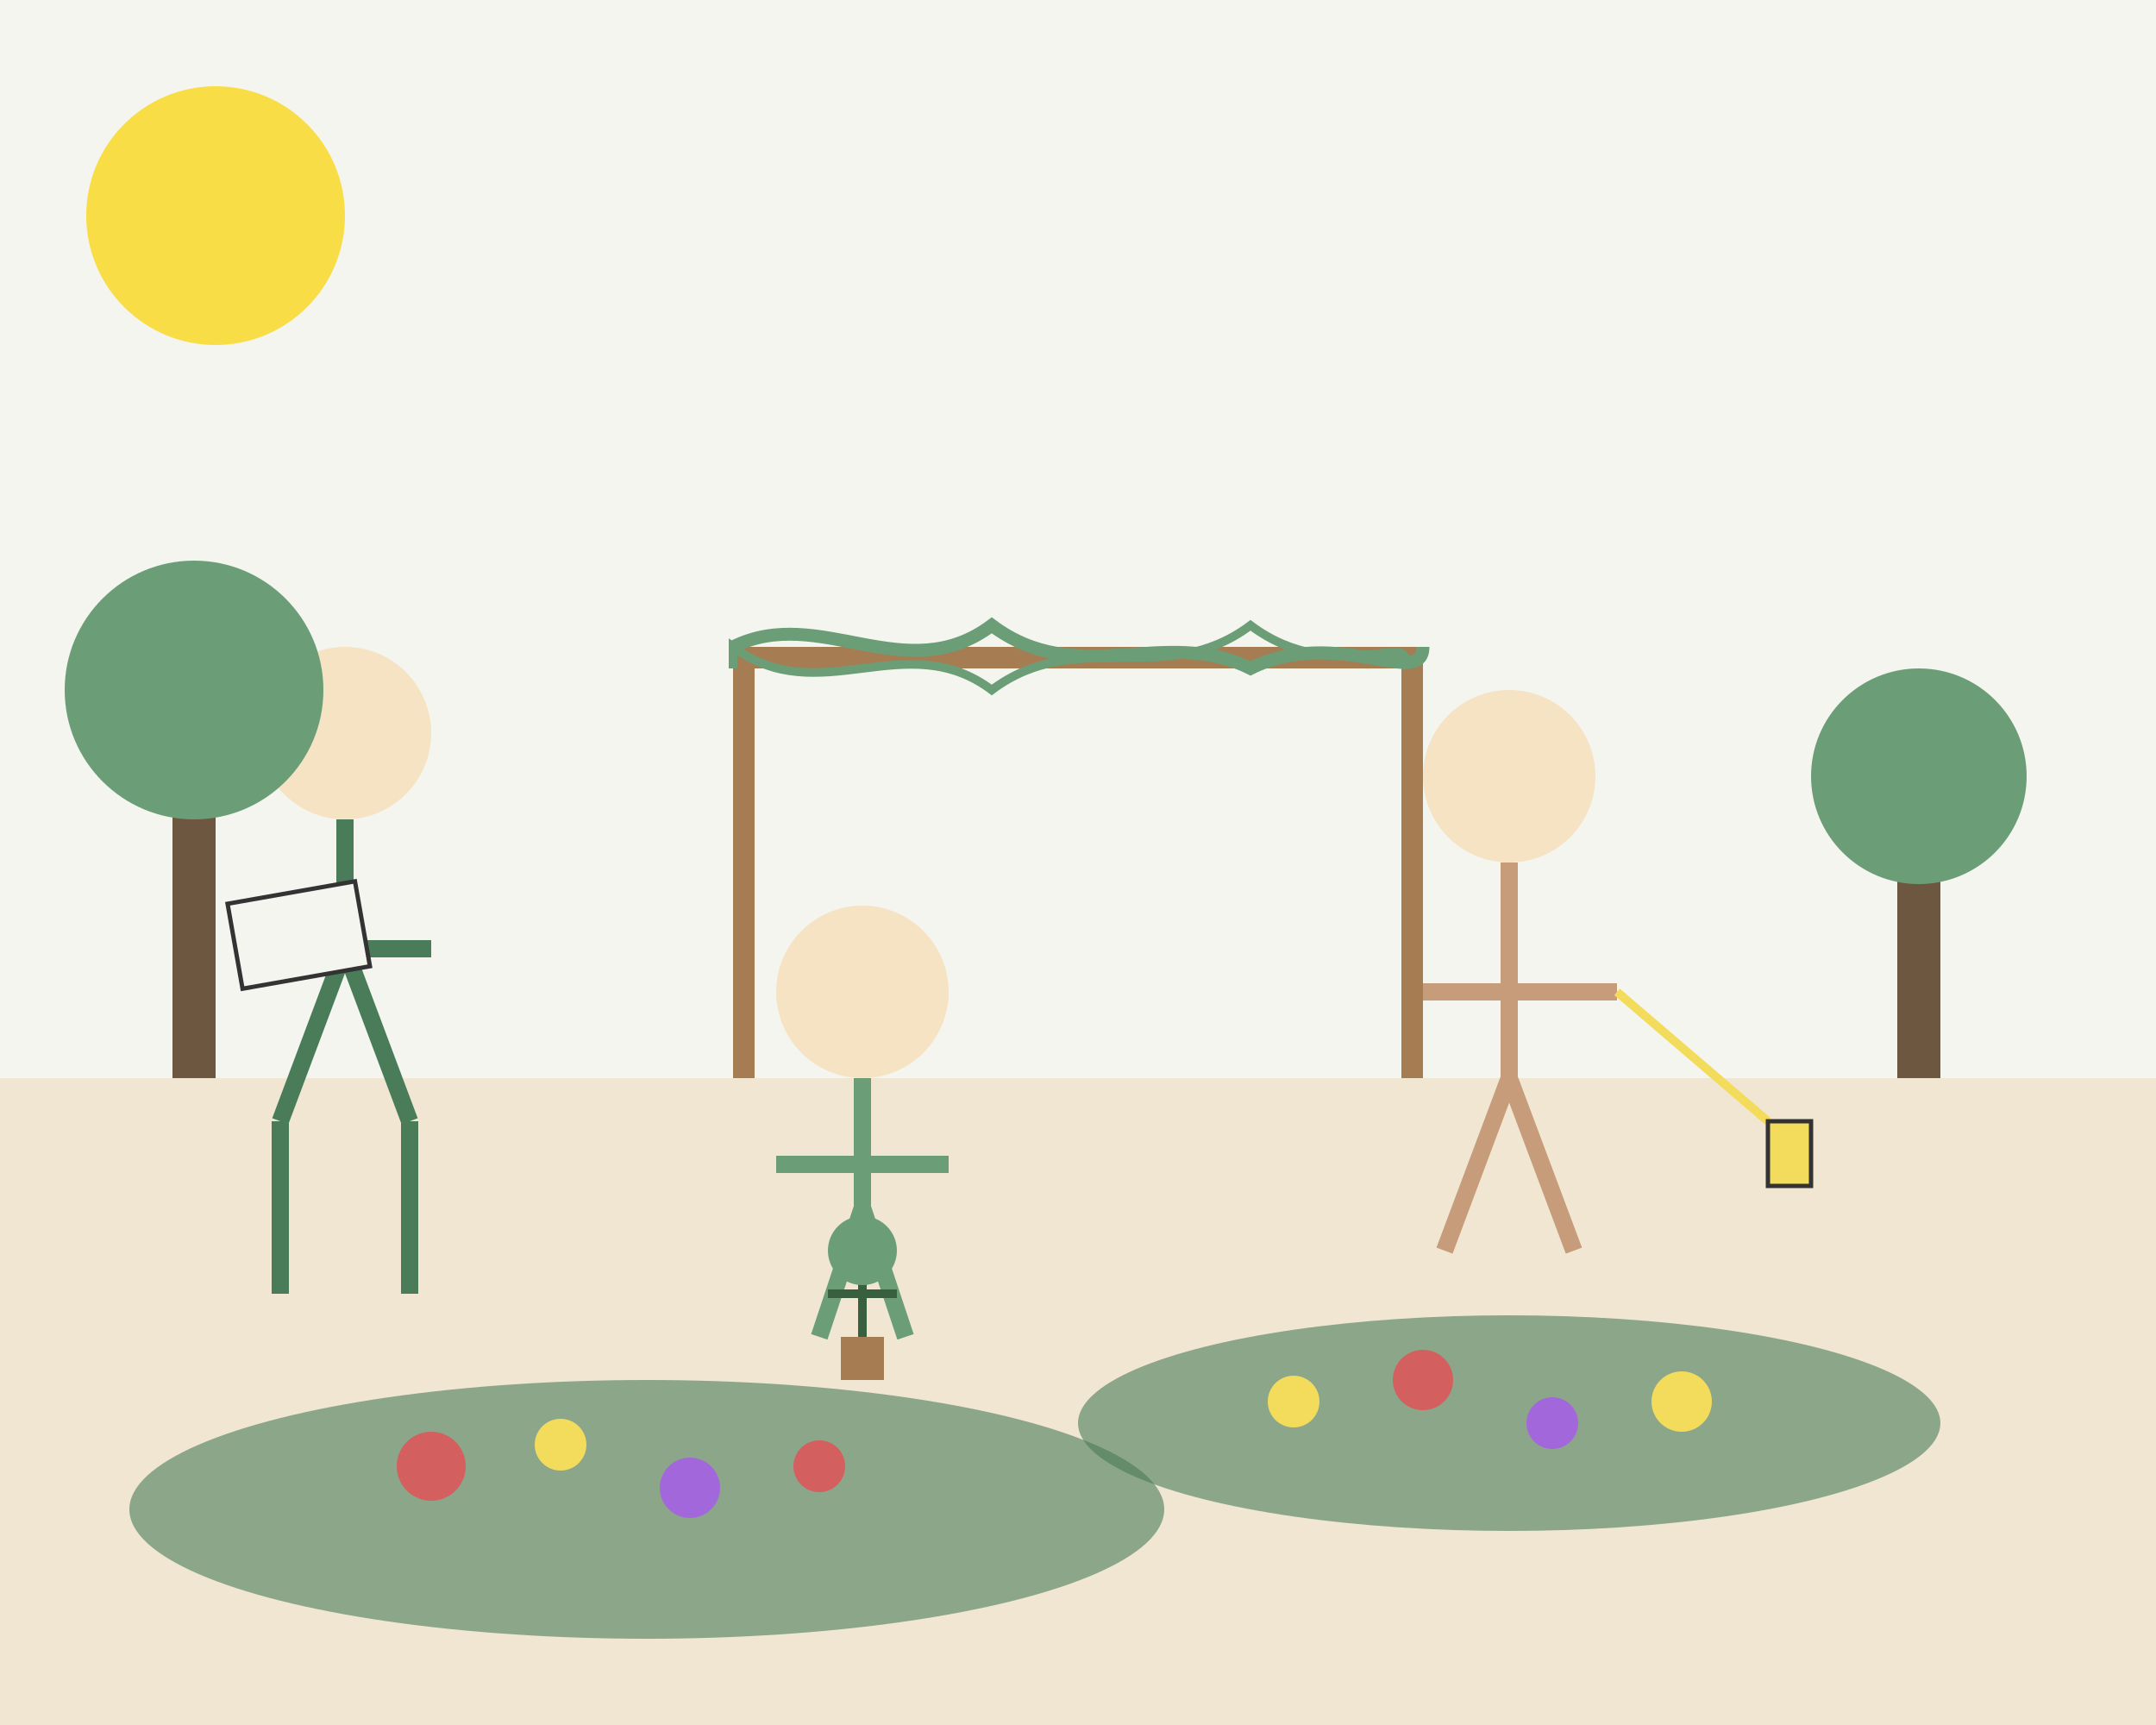 <?xml version="1.0" encoding="UTF-8"?>
<svg width="500" height="400" viewBox="0 0 500 400" xmlns="http://www.w3.org/2000/svg">
  <!-- Background -->
  <rect width="500" height="400" fill="#f5f5f0"/>
  
  <!-- Garden/work area -->
  <rect y="250" width="500" height="150" fill="#e6c28c" opacity="0.3"/>
  
  <!-- Team members working -->
  <!-- Person 1 - landscape architect with plans -->
  <g transform="translate(80, 220)">
    <!-- Body -->
    <circle cx="0" cy="-50" r="20" fill="#f5e3c4"/> <!-- Head -->
    <path d="M0,-30 L0,0 L-15,40 M0,0 L15,40 M-20,0 L20,0" stroke="#4a7c59" stroke-width="4" fill="none"/> <!-- Body and arms -->
    <path d="M-15,40 L-15,80 M15,40 L15,80" stroke="#4a7c59" stroke-width="4" fill="none"/> <!-- Legs -->
    
    <!-- Holding plans -->
    <rect x="-25" y="-15" width="30" height="20" fill="#f5f5f0" stroke="#333333" stroke-width="1" transform="rotate(-10)"/>
  </g>
  
  <!-- Person 2 - gardener planting -->
  <g transform="translate(200, 280)">
    <!-- Body -->
    <circle cx="0" cy="-50" r="20" fill="#f5e3c4"/> <!-- Head -->
    <path d="M0,-30 L0,0 M-20,-10 L20,-10" stroke="#6b9e77" stroke-width="4" fill="none"/> <!-- Body and arms -->
    <path d="M0,0 L-10,30 M0,0 L10,30" stroke="#6b9e77" stroke-width="4" fill="none"/> <!-- Legs - kneeling position -->
    
    <!-- Planting a small tree -->
    <rect x="-5" y="30" width="10" height="10" fill="#a67c52"/> <!-- Pot/hole -->
    <path d="M0,30 L0,10 M-8,20 L8,20" stroke="#38603f" stroke-width="2" fill="none"/> <!-- Small tree -->
    <circle cx="0" cy="10" r="8" fill="#6b9e77"/> <!-- Tree canopy -->
  </g>
  
  <!-- Person 3 - designer measuring -->
  <g transform="translate(350, 230)">
    <!-- Body -->
    <circle cx="0" cy="-50" r="20" fill="#f5e3c4"/> <!-- Head -->
    <path d="M0,-30 L0,20 M-25,0 L25,0" stroke="#c69c7b" stroke-width="4" fill="none"/> <!-- Body and arms -->
    <path d="M0,20 L-15,60 M0,20 L15,60" stroke="#c69c7b" stroke-width="4" fill="none"/> <!-- Legs -->
    
    <!-- Measuring tape -->
    <path d="M25,0 L60,30" stroke="#f3db5c" stroke-width="2" fill="none"/>
    <rect x="60" y="30" width="10" height="15" fill="#f3db5c" stroke="#333333" stroke-width="1"/>
  </g>
  
  <!-- Garden elements -->
  <!-- Flowerbeds -->
  <ellipse cx="150" cy="350" rx="120" ry="30" fill="#4a7c59" opacity="0.6"/>
  <ellipse cx="350" cy="330" rx="100" ry="25" fill="#4a7c59" opacity="0.6"/>
  
  <!-- Flowers -->
  <g>
    <circle cx="100" cy="340" r="8" fill="#d35f5f"/> <!-- Red flower -->
    <circle cx="130" cy="335" r="6" fill="#f3db5c"/> <!-- Yellow flower -->
    <circle cx="160" cy="345" r="7" fill="#a367dc"/> <!-- Purple flower -->
    <circle cx="190" cy="340" r="6" fill="#d35f5f"/> <!-- Red flower -->
    
    <circle cx="300" cy="325" r="6" fill="#f3db5c"/> <!-- Yellow flower -->
    <circle cx="330" cy="320" r="7" fill="#d35f5f"/> <!-- Red flower -->
    <circle cx="360" cy="330" r="6" fill="#a367dc"/> <!-- Purple flower -->
    <circle cx="390" cy="325" r="7" fill="#f3db5c"/> <!-- Yellow flower -->
  </g>
  
  <!-- Trees -->
  <g>
    <rect x="40" y="180" width="10" height="70" fill="#6d5741"/> <!-- Tree trunk -->
    <circle cx="45" cy="160" r="30" fill="#6b9e77"/> <!-- Tree canopy -->
    
    <rect x="440" y="200" width="10" height="50" fill="#6d5741"/> <!-- Tree trunk -->
    <circle cx="445" cy="180" r="25" fill="#6b9e77"/> <!-- Tree canopy -->
  </g>
  
  <!-- Decorative elements - sun -->
  <circle cx="50" cy="50" r="30" fill="#f9d71c" opacity="0.8"/>
  
  <!-- Pergola structure -->
  <g transform="translate(250, 150)">
    <rect x="-80" y="0" width="160" height="5" fill="#a67c52"/> <!-- Top beam -->
    <rect x="-80" y="0" width="5" height="100" fill="#a67c52"/> <!-- Left post -->
    <rect x="75" y="0" width="5" height="100" fill="#a67c52"/> <!-- Right post -->
    
    <!-- Climbing plants -->
    <path d="M-80,0 C-60,-10 -40,10 -20,-5 C0,10 20,-5 40,5 C60,-5 80,10 80,0" stroke="#6b9e77" stroke-width="3" fill="none"/>
    <path d="M-80,5 L-80,0 C-60,15 -40,-5 -20,10 C0,-5 20,10 40,-5 C60,10 80,-5 75,5" stroke="#6b9e77" stroke-width="2" fill="none"/>
  </g>
</svg>